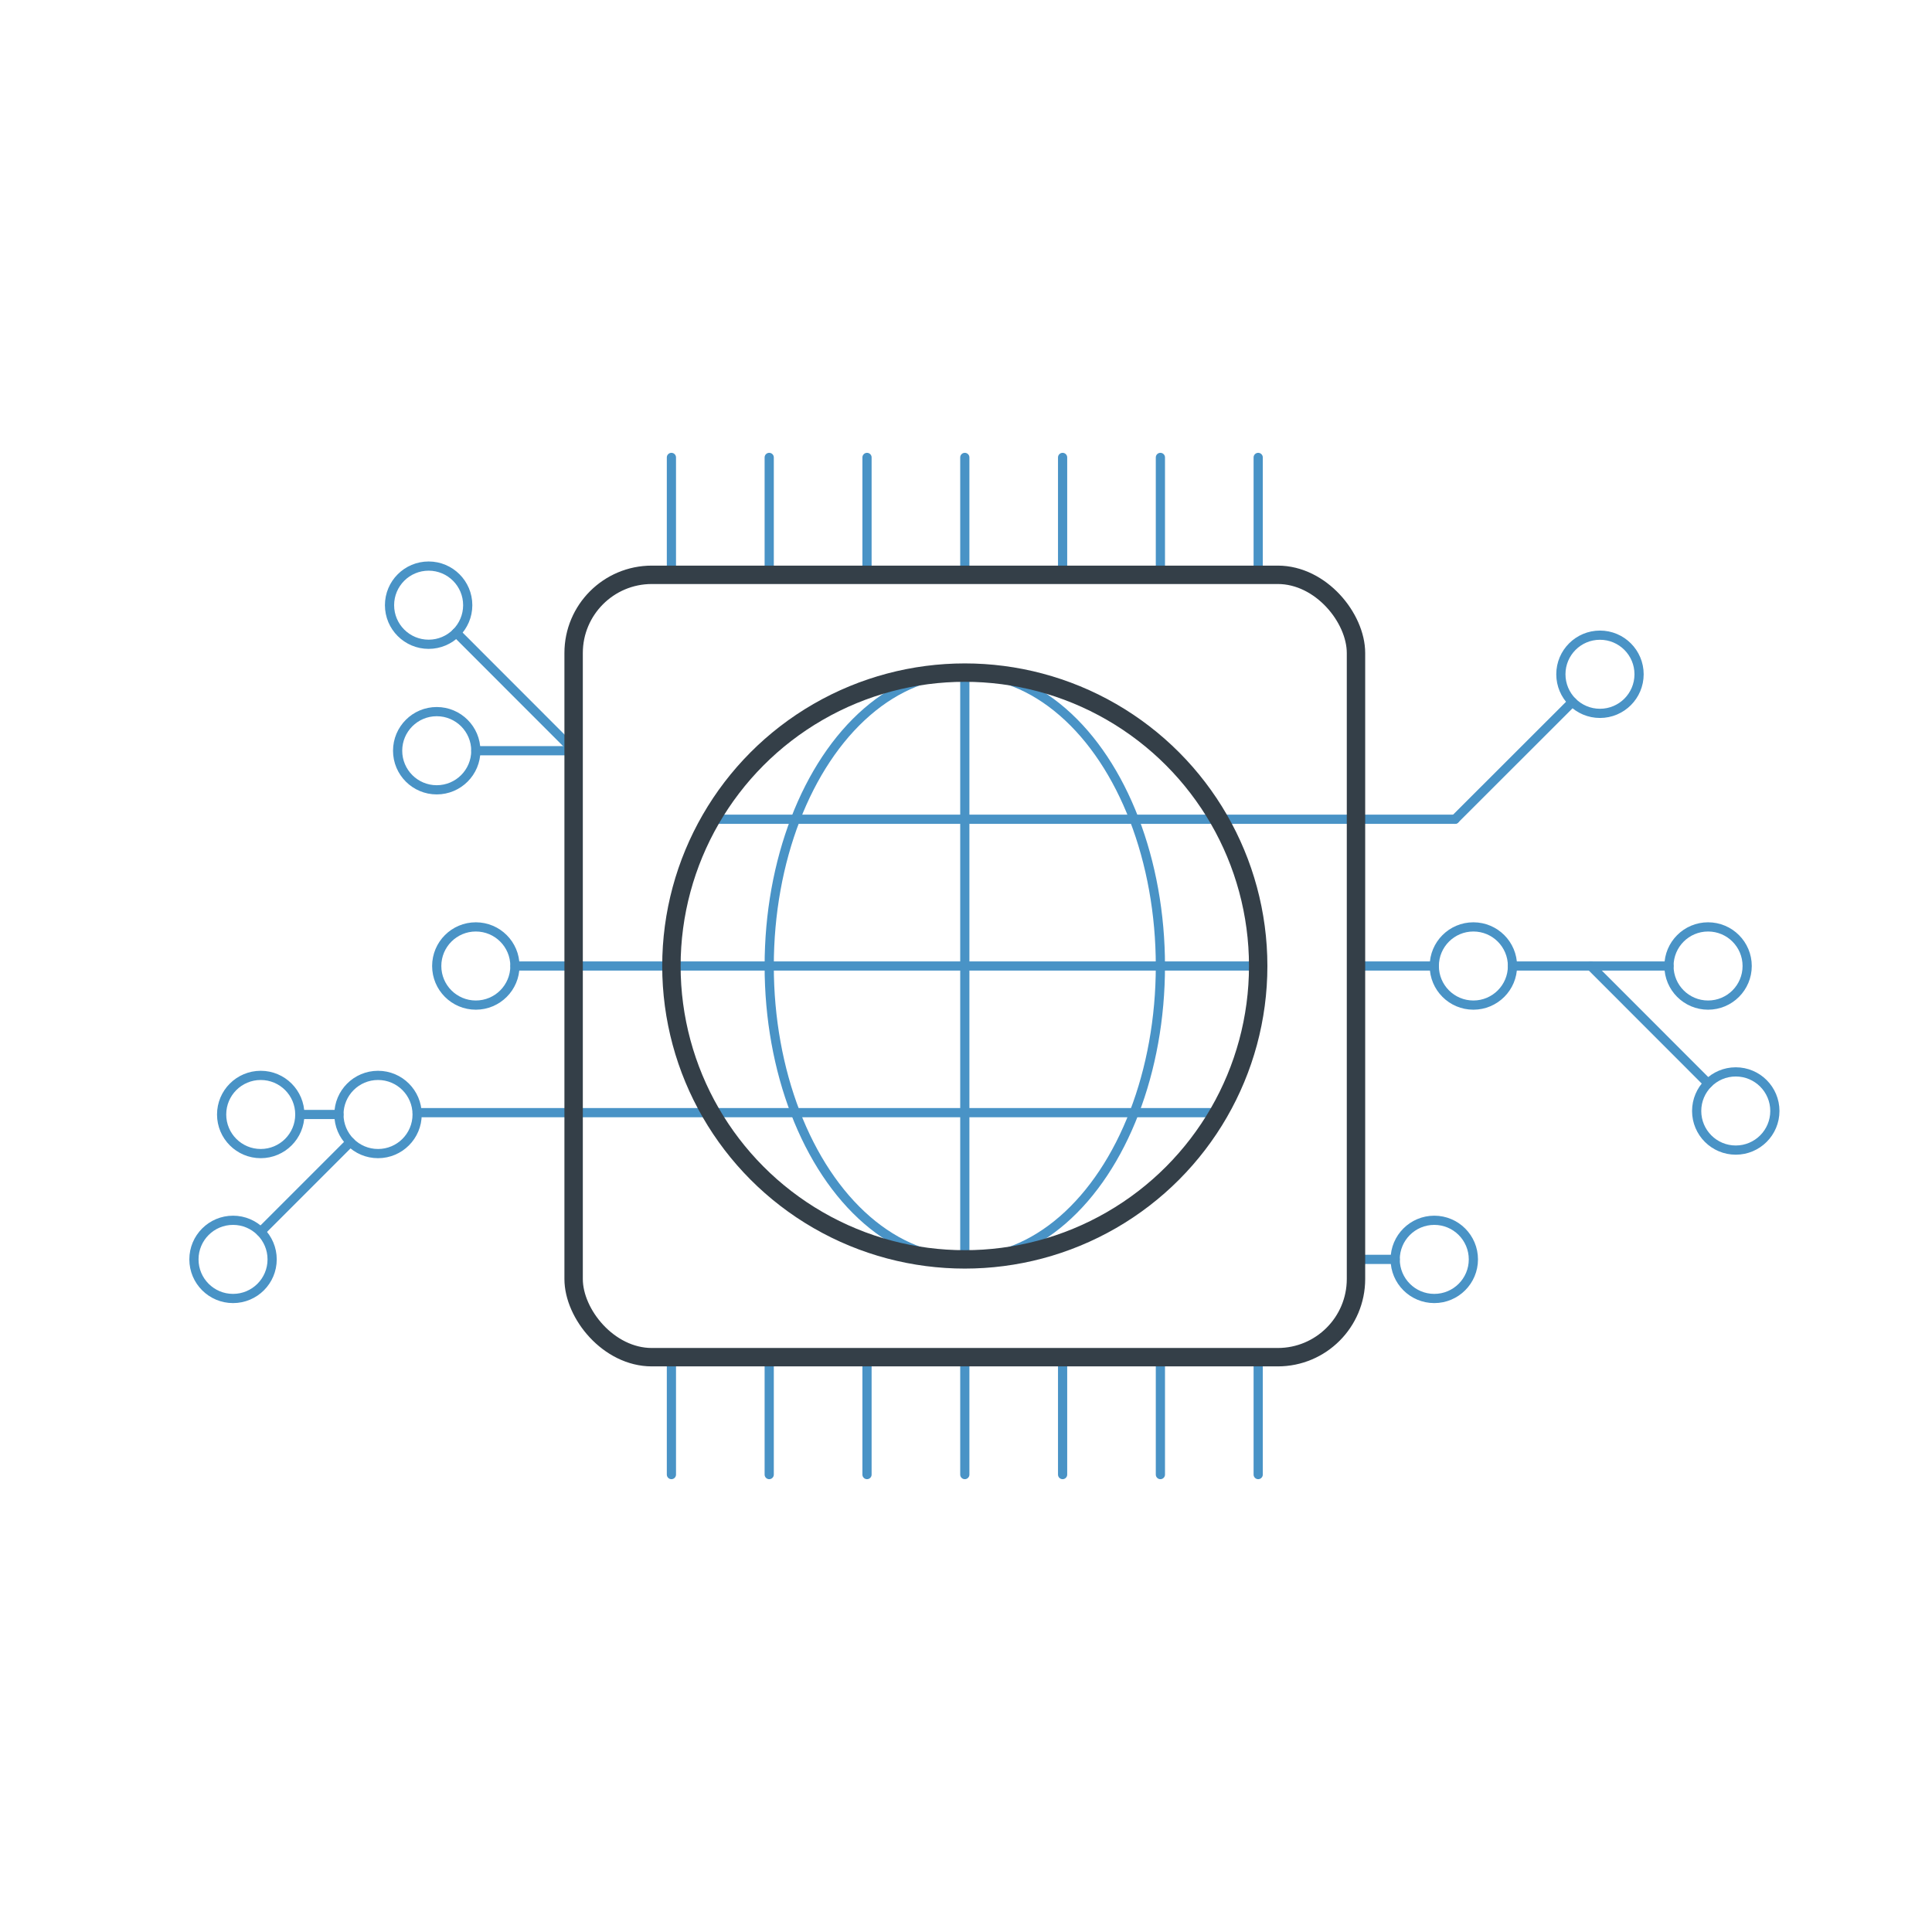 <?xml version="1.0" encoding="UTF-8"?> <svg xmlns="http://www.w3.org/2000/svg" id="Layer_1" data-name="Layer 1" viewBox="0 0 210 210"><defs><style>.cls-1,.cls-2{fill:none;stroke-linecap:round;stroke-linejoin:round;}.cls-1{stroke:#4993c6;}.cls-2{stroke:#343f48;stroke-width:2px;}</style></defs><title>INFOSISTEMA_Icon_210x210px_Digital</title><line class="cls-1" x1="72.98" y1="62.48" x2="72.98" y2="49.72"></line><line class="cls-1" x1="136.76" y1="62.48" x2="136.76" y2="49.72"></line><line class="cls-1" x1="126.13" y1="62.48" x2="126.13" y2="49.72"></line><line class="cls-1" x1="104.87" y1="62.48" x2="104.87" y2="49.72"></line><line class="cls-1" x1="115.5" y1="62.48" x2="115.5" y2="49.72"></line><line class="cls-1" x1="94.24" y1="62.48" x2="94.24" y2="49.72"></line><line class="cls-1" x1="83.61" y1="62.48" x2="83.61" y2="49.72"></line><line class="cls-1" x1="72.98" y1="160.28" x2="72.98" y2="147.52"></line><line class="cls-1" x1="136.76" y1="160.28" x2="136.76" y2="147.52"></line><line class="cls-1" x1="126.13" y1="160.28" x2="126.13" y2="147.52"></line><line class="cls-1" x1="104.87" y1="160.28" x2="104.87" y2="147.52"></line><line class="cls-1" x1="115.5" y1="160.28" x2="115.5" y2="147.52"></line><line class="cls-1" x1="94.24" y1="160.28" x2="94.24" y2="147.52"></line><line class="cls-1" x1="83.61" y1="160.28" x2="83.61" y2="147.52"></line><line class="cls-1" x1="77.25" y1="89.05" x2="158.15" y2="89.05"></line><line class="cls-1" x1="172.91" y1="105" x2="185.66" y2="117.76"></line><line class="cls-1" x1="147.39" y1="105" x2="155.9" y2="105"></line><line class="cls-1" x1="164.4" y1="105" x2="181.41" y2="105"></line><circle class="cls-1" cx="160.15" cy="105" r="4.25"></circle><circle class="cls-1" cx="185.66" cy="105" r="4.25"></circle><circle class="cls-1" cx="188.67" cy="120.76" r="4.25"></circle><line class="cls-1" x1="38.08" y1="124.14" x2="28.34" y2="133.88"></line><line class="cls-1" x1="36.84" y1="121.14" x2="32.59" y2="121.14"></line><circle class="cls-1" cx="41.09" cy="121.14" r="4.25"></circle><circle class="cls-1" cx="28.34" cy="121.14" r="4.25"></circle><line class="cls-1" x1="147.39" y1="136.89" x2="151.65" y2="136.89"></line><circle class="cls-1" cx="155.9" cy="136.89" r="4.25"></circle><circle class="cls-1" cx="25.33" cy="136.89" r="4.25"></circle><line class="cls-1" x1="62.35" y1="81.54" x2="49.6" y2="68.78"></line><line class="cls-1" x1="136.76" y1="105" x2="55.98" y2="105"></line><circle class="cls-1" cx="51.72" cy="105" r="4.25"></circle><line class="cls-1" x1="62.35" y1="81.6" x2="51.72" y2="81.6"></line><circle class="cls-1" cx="47.47" cy="81.6" r="4.25"></circle><circle class="cls-1" cx="46.59" cy="65.78" r="4.25"></circle><line class="cls-1" x1="158.15" y1="89.05" x2="170.91" y2="76.3"></line><circle class="cls-1" cx="173.91" cy="73.29" r="4.25"></circle><ellipse class="cls-1" cx="104.87" cy="105" rx="21.26" ry="31.89"></ellipse><line class="cls-1" x1="104.87" y1="136.89" x2="104.87" y2="73.11"></line><line class="cls-1" x1="132.49" y1="120.94" x2="45.35" y2="120.94"></line><circle class="cls-2" cx="104.87" cy="105" r="31.89"></circle><rect class="cls-2" x="62.35" y="62.48" width="85.04" height="85.04" rx="8.5"></rect></svg> 